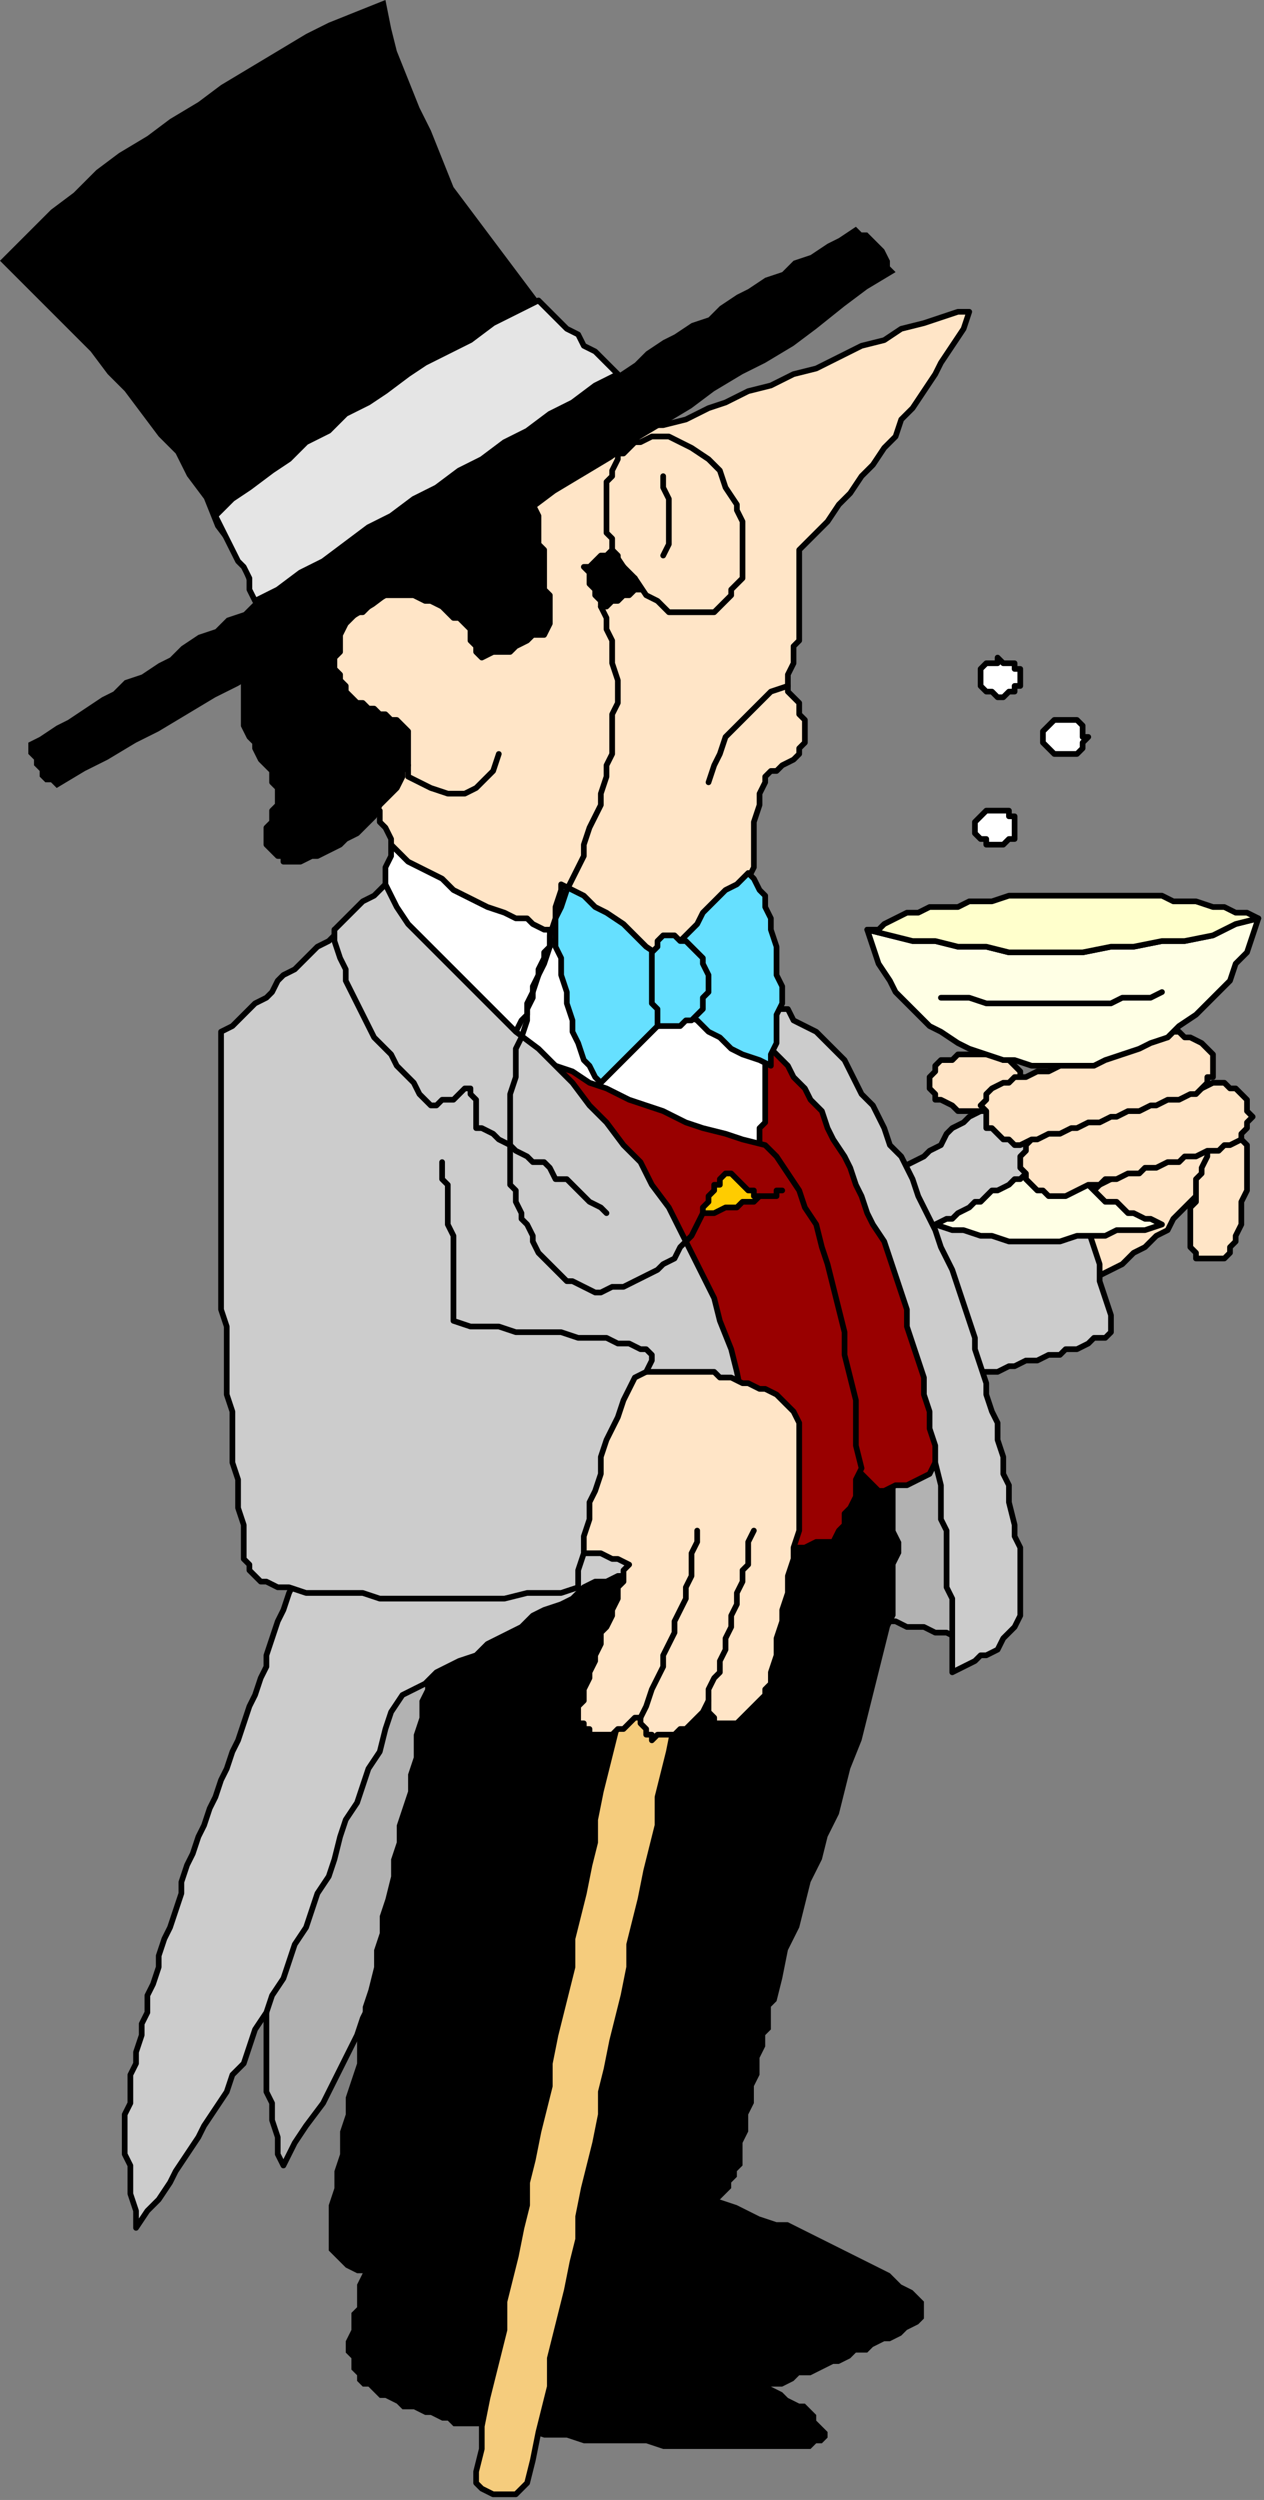 <?xml version="1.0" encoding="UTF-8" standalone="no"?>
<svg
   xmlns:dc="http://purl.org/dc/elements/1.1/"
   xmlns:cc="http://creativecommons.org/ns#"
   xmlns:rdf="http://www.w3.org/1999/02/22-rdf-syntax-ns#"
   xmlns:svg="http://www.w3.org/2000/svg"
   xmlns="http://www.w3.org/2000/svg"
   xmlns:sodipodi="http://sodipodi.sourceforge.net/DTD/sodipodi-0.dtd"
   xmlns:inkscape="http://www.inkscape.org/namespaces/inkscape"
   version="1.0"
   width="59.002mm"
   height="116.681mm"
   id="svg151"
   sodipodi:docname="CMEN114.WMF">
  <rect width="100%" height="100%" fill="#808080" stroke="none"/>
  <sodipodi:namedview
     pagecolor="#ffffff"
     bordercolor="#666666"
     borderopacity="1"
     objecttolerance="10"
     gridtolerance="10"
     guidetolerance="10"
     inkscape:pageopacity="0"
     inkscape:pageshadow="2"
     inkscape:window-width="640"
     inkscape:window-height="480"
     id="namedview153" />
  <defs
     id="defs3">
    <pattern
       id="WMFhbasepattern"
       patternUnits="userSpaceOnUse"
       width="6"
       height="6"
       x="0"
       y="0" />
  </defs>
  <path
     style="fill:#b2b2b2;fill-rule:evenodd;fill-opacity:1;stroke:none;"
     d="  M 48,341   L 48,344   L 48,346   L 47,348   L 47,351   L 47,353   L 47,356   L 47,358   L 47,361   L 47,363   L 47,366   L 47,369   L 48,371   L 48,374   L 49,377   L 49,380   L 50,382   L 52,378   L 54,375   L 57,371   L 59,367   L 61,363   L 63,359   L 64,356   L 66,352   L 68,348   L 69,344   L 71,340   L 72,336   L 73,332   L 74,328   L 75,324   L 76,320   L 76,319   L 76,317   L 77,315   L 77,313   L 77,311   L 78,309   L 78,307   L 78,306   L 79,304   L 79,302   L 79,300   L 79,298   L 80,296   L 80,295   L 80,293   L 80,291   L 79,291   L 78,292   L 76,293   L 74,293   L 72,294   L 70,294   L 69,295   L 68,295   L 67,298   L 65,301   L 64,304   L 63,307   L 62,310   L 60,313   L 59,316   L 58,318   L 57,321   L 56,324   L 54,327   L 53,330   L 52,333   L 51,336   L 49,338   L 48,341  z "
     id="path5" />
  <path
     style="fill:none;stroke:#000000;stroke-width:1px;stroke-linecap:round;stroke-linejoin:round;stroke-miterlimit:4;stroke-dasharray:none;stroke-opacity:1;"
     d="  M 48,341   L 48,341   L 48,344   L 48,346   L 47,348   L 47,351   L 47,353   L 47,356   L 47,358   L 47,361   L 47,363   L 47,366   L 47,369   L 48,371   L 48,374   L 49,377   L 49,380   L 50,382   L 50,382   L 52,378   L 54,375   L 57,371   L 59,367   L 61,363   L 63,359   L 64,356   L 66,352   L 68,348   L 69,344   L 71,340   L 72,336   L 73,332   L 74,328   L 75,324   L 76,320   L 76,320   L 76,319   L 76,317   L 77,315   L 77,313   L 77,311   L 78,309   L 78,307   L 78,306   L 79,304   L 79,302   L 79,300   L 79,298   L 80,296   L 80,295   L 80,293   L 80,291   L 80,291   L 79,291   L 78,292   L 76,293   L 74,293   L 72,294   L 70,294   L 69,295   L 68,295   L 68,295   L 67,298   L 65,301   L 64,304   L 63,307   L 62,310   L 60,313   L 59,316   L 58,318   L 57,321   L 56,324   L 54,327   L 53,330   L 52,333   L 51,336   L 49,338   L 48,341  "
     id="path7" />
  <path
     style="fill:#b2b2b2;fill-rule:evenodd;fill-opacity:1;stroke:none;"
     d="  M 170,251   L 170,253   L 171,256   L 171,258   L 171,261   L 171,263   L 171,265   L 171,268   L 171,270   L 171,272   L 171,275   L 171,277   L 171,280   L 171,282   L 171,284   L 171,287   L 171,289   L 169,289   L 167,288   L 165,288   L 163,287   L 162,287   L 160,287   L 158,286   L 156,286   L 156,284   L 156,283   L 156,281   L 156,279   L 156,277   L 156,276   L 156,274   L 156,272   L 156,270   L 156,269   L 156,267   L 156,265   L 156,263   L 156,262   L 156,260   L 156,258   L 158,257   L 160,256   L 162,256   L 163,255   L 165,254   L 167,253   L 169,252   L 170,251  z "
     id="path9" />
  <path
     style="fill:none;stroke:#000000;stroke-width:1px;stroke-linecap:round;stroke-linejoin:round;stroke-miterlimit:4;stroke-dasharray:none;stroke-opacity:1;"
     d="  M 170,251   L 170,251   L 170,253   L 171,256   L 171,258   L 171,261   L 171,263   L 171,265   L 171,268   L 171,270   L 171,272   L 171,275   L 171,277   L 171,280   L 171,282   L 171,284   L 171,287   L 171,289   L 171,289   L 169,289   L 167,288   L 165,288   L 163,287   L 162,287   L 160,287   L 158,286   L 156,286   L 156,286   L 156,284   L 156,283   L 156,281   L 156,279   L 156,277   L 156,276   L 156,274   L 156,272   L 156,270   L 156,269   L 156,267   L 156,265   L 156,263   L 156,262   L 156,260   L 156,258   L 156,258   L 158,257   L 160,256   L 162,256   L 163,255   L 165,254   L 167,253   L 169,252   L 170,251  "
     id="path11" />
  <path
     style="fill:#ffe5c7;fill-rule:evenodd;fill-opacity:1;stroke:none;"
     d="  M 190,227   L 192,226   L 194,225   L 196,224   L 198,223   L 200,221   L 202,220   L 204,218   L 206,217   L 207,215   L 209,213   L 210,212   L 212,210   L 213,208   L 215,206   L 216,204   L 217,202   L 216,202   L 215,201   L 214,200   L 213,199   L 212,199   L 211,198   L 210,197   L 209,196   L 208,198   L 206,199   L 205,200   L 203,201   L 202,203   L 200,204   L 199,205   L 197,206   L 196,208   L 194,209   L 193,210   L 191,211   L 190,212   L 188,214   L 187,215   L 185,216   L 186,217   L 187,219   L 187,220   L 188,221   L 188,223   L 189,224   L 189,225   L 190,227  z "
     id="path13" />
  <path
     style="fill:none;stroke:#000000;stroke-width:1px;stroke-linecap:round;stroke-linejoin:round;stroke-miterlimit:4;stroke-dasharray:none;stroke-opacity:1;"
     d="  M 190,227   L 190,227   L 192,226   L 194,225   L 196,224   L 198,223   L 200,221   L 202,220   L 204,218   L 206,217   L 207,215   L 209,213   L 210,212   L 212,210   L 213,208   L 215,206   L 216,204   L 217,202   L 217,202   L 216,202   L 215,201   L 214,200   L 213,199   L 212,199   L 211,198   L 210,197   L 209,196   L 209,196   L 208,198   L 206,199   L 205,200   L 203,201   L 202,203   L 200,204   L 199,205   L 197,206   L 196,208   L 194,209   L 193,210   L 191,211   L 190,212   L 188,214   L 187,215   L 185,216   L 185,216   L 186,217   L 187,219   L 187,220   L 188,221   L 188,223   L 189,224   L 189,225   L 190,227  "
     id="path15" />
  <path
     style="fill:#cccccc;fill-rule:evenodd;fill-opacity:1;stroke:none;"
     d="  M 155,209   L 156,208   L 158,207   L 159,206   L 161,205   L 163,204   L 164,203   L 166,202   L 167,200   L 168,199   L 170,198   L 171,197   L 173,196   L 174,195   L 176,194   L 177,193   L 179,192   L 180,194   L 182,196   L 183,199   L 185,201   L 186,203   L 187,206   L 189,208   L 190,211   L 191,214   L 192,217   L 193,220   L 194,223   L 194,226   L 195,229   L 196,232   L 196,235   L 195,236   L 193,236   L 192,237   L 190,238   L 188,238   L 187,239   L 185,239   L 183,240   L 181,240   L 179,241   L 178,241   L 176,242   L 174,242   L 172,242   L 170,242   L 168,242   L 167,240   L 166,238   L 166,236   L 165,234   L 164,232   L 163,230   L 162,228   L 162,226   L 161,223   L 160,221   L 159,219   L 158,217   L 157,215   L 157,213   L 156,211   L 155,209  z "
     id="path17" />
  <path
     style="fill:none;stroke:#000000;stroke-width:1px;stroke-linecap:round;stroke-linejoin:round;stroke-miterlimit:4;stroke-dasharray:none;stroke-opacity:1;"
     d="  M 155,209   L 155,209   L 156,208   L 158,207   L 159,206   L 161,205   L 163,204   L 164,203   L 166,202   L 167,200   L 168,199   L 170,198   L 171,197   L 173,196   L 174,195   L 176,194   L 177,193   L 179,192   L 179,192   L 180,194   L 182,196   L 183,199   L 185,201   L 186,203   L 187,206   L 189,208   L 190,211   L 191,214   L 192,217   L 193,220   L 194,223   L 194,226   L 195,229   L 196,232   L 196,235   L 196,235   L 195,236   L 193,236   L 192,237   L 190,238   L 188,238   L 187,239   L 185,239   L 183,240   L 181,240   L 179,241   L 178,241   L 176,242   L 174,242   L 172,242   L 170,242   L 168,242   L 168,242   L 167,240   L 166,238   L 166,236   L 165,234   L 164,232   L 163,230   L 162,228   L 162,226   L 161,223   L 160,221   L 159,219   L 158,217   L 157,215   L 157,213   L 156,211   L 155,209  "
     id="path19" />
  <path
     style="fill:#ffe5c7;fill-rule:evenodd;fill-opacity:1;stroke:none;"
     d="  M 172,186   L 174,186   L 175,186   L 177,187   L 178,187   L 179,188   L 180,189   L 180,190   L 181,191   L 180,192   L 180,193   L 179,194   L 178,194   L 177,195   L 175,196   L 174,196   L 172,196   L 171,196   L 169,196   L 168,195   L 166,194   L 165,194   L 165,193   L 164,192   L 164,191   L 164,190   L 165,189   L 165,188   L 166,187   L 168,187   L 169,186   L 171,186   L 172,186  z "
     id="path21" />
  <path
     style="fill:none;stroke:#000000;stroke-width:1px;stroke-linecap:round;stroke-linejoin:round;stroke-miterlimit:4;stroke-dasharray:none;stroke-opacity:1;"
     d="  M 172,186   L 172,186   L 174,186   L 175,186   L 177,187   L 178,187   L 179,188   L 180,189   L 180,190   L 181,191   L 181,191   L 180,192   L 180,193   L 179,194   L 178,194   L 177,195   L 175,196   L 174,196   L 172,196   L 172,196   L 171,196   L 169,196   L 168,195   L 166,194   L 165,194   L 165,193   L 164,192   L 164,191   L 164,191   L 164,190   L 165,189   L 165,188   L 166,187   L 168,187   L 169,186   L 171,186   L 172,186  "
     id="path23" />
  <path
     style="fill:#ffffe5;fill-rule:evenodd;fill-opacity:1;stroke:none;"
     d="  M 185,205   L 183,205   L 182,206   L 181,207   L 180,208   L 179,208   L 178,209   L 176,210   L 175,210   L 174,211   L 173,212   L 172,212   L 171,213   L 169,214   L 168,215   L 167,215   L 165,216   L 168,217   L 170,217   L 173,218   L 175,218   L 178,219   L 180,219   L 183,219   L 185,219   L 187,219   L 190,218   L 192,218   L 195,218   L 197,217   L 200,217   L 202,217   L 205,216   L 203,215   L 202,215   L 200,214   L 199,214   L 198,213   L 197,212   L 195,212   L 194,211   L 193,210   L 192,209   L 191,209   L 190,208   L 188,207   L 187,206   L 186,206   L 185,205  z "
     id="path25" />
  <path
     style="fill:none;stroke:#000000;stroke-width:1px;stroke-linecap:round;stroke-linejoin:round;stroke-miterlimit:4;stroke-dasharray:none;stroke-opacity:1;"
     d="  M 185,205   L 185,205   L 183,205   L 182,206   L 181,207   L 180,208   L 179,208   L 178,209   L 176,210   L 175,210   L 174,211   L 173,212   L 172,212   L 171,213   L 169,214   L 168,215   L 167,215   L 165,216   L 165,216   L 168,217   L 170,217   L 173,218   L 175,218   L 178,219   L 180,219   L 183,219   L 185,219   L 187,219   L 190,218   L 192,218   L 195,218   L 197,217   L 200,217   L 202,217   L 205,216   L 205,216   L 203,215   L 202,215   L 200,214   L 199,214   L 198,213   L 197,212   L 195,212   L 194,211   L 193,210   L 192,209   L 191,209   L 190,208   L 188,207   L 187,206   L 186,206   L 185,205  "
     id="path27" />
  <path
     style="fill:#ffe5c7;fill-rule:evenodd;fill-opacity:1;stroke:none;"
     d="  M 218,201   L 219,201   L 219,201   L 220,202   L 220,202   L 220,203   L 220,204   L 220,205   L 220,206   L 220,208   L 220,209   L 220,210   L 219,212   L 219,213   L 219,215   L 219,216   L 218,218   L 218,219   L 217,220   L 217,221   L 216,222   L 215,222   L 215,222   L 214,222   L 213,222   L 212,222   L 211,222   L 211,221   L 210,220   L 210,219   L 210,218   L 210,217   L 210,216   L 210,214   L 210,213   L 211,212   L 211,211   L 211,209   L 211,208   L 212,207   L 212,206   L 213,204   L 213,203   L 214,202   L 215,201   L 215,201   L 216,201   L 217,201   L 218,201  z "
     id="path29" />
  <path
     style="fill:none;stroke:#000000;stroke-width:1px;stroke-linecap:round;stroke-linejoin:round;stroke-miterlimit:4;stroke-dasharray:none;stroke-opacity:1;"
     d="  M 218,201   L 218,201   L 219,201   L 219,201   L 220,202   L 220,202   L 220,203   L 220,204   L 220,205   L 220,206   L 220,206   L 220,208   L 220,209   L 220,210   L 219,212   L 219,213   L 219,215   L 219,216   L 218,218   L 218,218   L 218,219   L 217,220   L 217,221   L 216,222   L 215,222   L 215,222   L 214,222   L 213,222   L 213,222   L 212,222   L 211,222   L 211,221   L 210,220   L 210,219   L 210,218   L 210,217   L 210,216   L 210,216   L 210,214   L 210,213   L 211,212   L 211,211   L 211,209   L 211,208   L 212,207   L 212,206   L 212,206   L 213,204   L 213,203   L 214,202   L 215,201   L 215,201   L 216,201   L 217,201   L 218,201  "
     id="path31" />
  <path
     style="fill:#ffe5c7;fill-rule:evenodd;fill-opacity:1;stroke:none;"
     d="  M 220,195   L 220,195   L 220,196   L 221,197   L 220,198   L 220,199   L 219,200   L 219,201   L 217,202   L 216,202   L 215,203   L 213,203   L 211,204   L 209,204   L 208,205   L 206,205   L 204,206   L 202,206   L 201,207   L 199,207   L 197,208   L 195,208   L 194,209   L 192,209   L 190,210   L 188,211   L 187,211   L 186,211   L 185,211   L 184,210   L 183,210   L 182,209   L 181,208   L 181,207   L 181,207   L 180,206   L 180,205   L 180,204   L 181,203   L 181,202   L 182,201   L 183,200   L 184,200   L 186,199   L 188,199   L 190,198   L 191,198   L 193,197   L 195,197   L 197,196   L 198,196   L 200,195   L 202,195   L 204,194   L 205,194   L 207,193   L 209,193   L 211,192   L 212,192   L 214,191   L 215,191   L 216,191   L 217,192   L 218,192   L 219,193   L 220,194   L 220,195  z "
     id="path33" />
  <path
     style="fill:none;stroke:#000000;stroke-width:1px;stroke-linecap:round;stroke-linejoin:round;stroke-miterlimit:4;stroke-dasharray:none;stroke-opacity:1;"
     d="  M 220,195   L 220,195   L 220,195   L 220,196   L 221,197   L 220,198   L 220,199   L 219,200   L 219,201   L 217,202   L 216,202   L 216,202   L 215,203   L 213,203   L 211,204   L 209,204   L 208,205   L 206,205   L 204,206   L 202,206   L 201,207   L 199,207   L 197,208   L 195,208   L 194,209   L 192,209   L 190,210   L 188,211   L 188,211   L 187,211   L 186,211   L 185,211   L 184,210   L 183,210   L 182,209   L 181,208   L 181,207   L 181,207   L 181,207   L 180,206   L 180,205   L 180,204   L 181,203   L 181,202   L 182,201   L 183,200   L 184,200   L 184,200   L 186,199   L 188,199   L 190,198   L 191,198   L 193,197   L 195,197   L 197,196   L 198,196   L 200,195   L 202,195   L 204,194   L 205,194   L 207,193   L 209,193   L 211,192   L 212,192   L 212,192   L 214,191   L 215,191   L 216,191   L 217,192   L 218,192   L 219,193   L 220,194   L 220,195  "
     id="path35" />
  <path
     style="fill:#ffe5c7;fill-rule:evenodd;fill-opacity:1;stroke:none;"
     d="  M 214,186   L 214,186   L 214,187   L 214,188   L 214,190   L 213,190   L 213,191   L 212,192   L 211,193   L 210,193   L 208,194   L 206,194   L 204,195   L 203,195   L 201,196   L 199,196   L 197,197   L 196,197   L 194,198   L 192,198   L 190,199   L 189,199   L 187,200   L 185,200   L 183,201   L 182,201   L 180,202   L 179,202   L 178,201   L 177,201   L 176,200   L 175,199   L 174,199   L 174,198   L 174,198   L 174,196   L 173,195   L 174,194   L 174,193   L 175,192   L 175,192   L 177,191   L 178,191   L 179,190   L 181,190   L 183,189   L 185,189   L 187,188   L 188,187   L 190,187   L 192,187   L 194,186   L 195,186   L 197,185   L 199,185   L 200,184   L 202,184   L 204,183   L 206,183   L 207,182   L 208,182   L 209,183   L 210,183   L 212,184   L 212,184   L 213,185   L 214,186  z "
     id="path37" />
  <path
     style="fill:none;stroke:#000000;stroke-width:1px;stroke-linecap:round;stroke-linejoin:round;stroke-miterlimit:4;stroke-dasharray:none;stroke-opacity:1;"
     d="  M 214,186   L 214,186   L 214,186   L 214,187   L 214,188   L 214,190   L 213,190   L 213,191   L 212,192   L 211,193   L 210,193   L 210,193   L 208,194   L 206,194   L 204,195   L 203,195   L 201,196   L 199,196   L 197,197   L 196,197   L 194,198   L 192,198   L 190,199   L 189,199   L 187,200   L 185,200   L 183,201   L 182,201   L 182,201   L 180,202   L 179,202   L 178,201   L 177,201   L 176,200   L 175,199   L 174,199   L 174,198   L 174,198   L 174,198   L 174,196   L 173,195   L 174,194   L 174,193   L 175,192   L 175,192   L 177,191   L 178,191   L 178,191   L 179,190   L 181,190   L 183,189   L 185,189   L 187,188   L 188,187   L 190,187   L 192,187   L 194,186   L 195,186   L 197,185   L 199,185   L 200,184   L 202,184   L 204,183   L 206,183   L 206,183   L 207,182   L 208,182   L 209,183   L 210,183   L 212,184   L 212,184   L 213,185   L 214,186  "
     id="path39" />
  <path
     style="fill:#ffffe5;fill-rule:evenodd;fill-opacity:1;stroke:none;"
     d="  M 222,162   L 218,163   L 214,165   L 209,166   L 205,166   L 200,167   L 196,167   L 191,168   L 187,168   L 183,168   L 178,168   L 174,167   L 169,167   L 165,166   L 161,166   L 157,165   L 153,164   L 154,167   L 155,170   L 157,173   L 158,175   L 160,177   L 162,179   L 164,181   L 166,182   L 169,184   L 171,185   L 174,186   L 177,187   L 179,187   L 182,188   L 184,188   L 187,188   L 190,188   L 193,188   L 195,187   L 198,186   L 201,185   L 203,184   L 206,183   L 208,181   L 211,179   L 213,177   L 215,175   L 217,173   L 218,170   L 220,168   L 221,165   L 222,162  z "
     id="path41" />
  <path
     style="fill:none;stroke:#000000;stroke-width:1px;stroke-linecap:round;stroke-linejoin:round;stroke-miterlimit:4;stroke-dasharray:none;stroke-opacity:1;"
     d="  M 222,162   L 222,162   L 218,163   L 214,165   L 209,166   L 205,166   L 200,167   L 196,167   L 191,168   L 187,168   L 183,168   L 178,168   L 174,167   L 169,167   L 165,166   L 161,166   L 157,165   L 153,164   L 153,164   L 154,167   L 155,170   L 157,173   L 158,175   L 160,177   L 162,179   L 164,181   L 166,182   L 169,184   L 171,185   L 174,186   L 177,187   L 179,187   L 182,188   L 184,188   L 187,188   L 187,188   L 190,188   L 193,188   L 195,187   L 198,186   L 201,185   L 203,184   L 206,183   L 208,181   L 211,179   L 213,177   L 215,175   L 217,173   L 218,170   L 220,168   L 221,165   L 222,162  "
     id="path43" />
  <path
     style="fill:#ffffcc;fill-rule:evenodd;fill-opacity:1;stroke:none;"
     d="  M 222,162   L 218,163   L 214,165   L 209,166   L 205,166   L 200,167   L 196,167   L 191,168   L 187,168   L 183,168   L 178,168   L 174,167   L 169,167   L 165,166   L 161,166   L 157,165   L 153,164   L 155,164   L 156,163   L 158,162   L 160,161   L 162,161   L 164,160   L 166,160   L 169,160   L 171,159   L 173,159   L 175,159   L 178,158   L 180,158   L 182,158   L 184,158   L 186,158   L 189,158   L 191,158   L 193,158   L 196,158   L 198,158   L 200,158   L 202,158   L 205,158   L 207,159   L 209,159   L 211,159   L 214,160   L 216,160   L 218,161   L 220,161   L 222,162  z "
     id="path45" />
  <path
     style="fill:none;stroke:#000000;stroke-width:1px;stroke-linecap:round;stroke-linejoin:round;stroke-miterlimit:4;stroke-dasharray:none;stroke-opacity:1;"
     d="  M 222,162   L 222,162   L 218,163   L 214,165   L 209,166   L 205,166   L 200,167   L 196,167   L 191,168   L 187,168   L 183,168   L 178,168   L 174,167   L 169,167   L 165,166   L 161,166   L 157,165   L 153,164   L 153,164   L 155,164   L 156,163   L 158,162   L 160,161   L 162,161   L 164,160   L 166,160   L 169,160   L 171,159   L 173,159   L 175,159   L 178,158   L 180,158   L 182,158   L 184,158   L 186,158   L 186,158   L 189,158   L 191,158   L 193,158   L 196,158   L 198,158   L 200,158   L 202,158   L 205,158   L 207,159   L 209,159   L 211,159   L 214,160   L 216,160   L 218,161   L 220,161   L 222,162  "
     id="path47" />
  <path
     style="fill:none;stroke:#000000;stroke-width:1px;stroke-linecap:round;stroke-linejoin:round;stroke-miterlimit:4;stroke-dasharray:none;stroke-opacity:1;"
     d="  M 205,175   L 205,175   L 203,176   L 201,176   L 198,176   L 196,177   L 194,177   L 191,177   L 189,177   L 186,177   L 184,177   L 181,177   L 178,177   L 176,177   L 174,177   L 171,176   L 169,176   L 166,176  "
     id="path49" />
  <path
     style="fill:#000000;fill-rule:evenodd;fill-opacity:1;stroke:none;"
     d="  M 156,254   L 156,256   L 157,258   L 157,260   L 158,262   L 158,263   L 158,265   L 158,268   L 158,270   L 159,272   L 159,274   L 158,276   L 158,278   L 158,280   L 158,283   L 158,285   L 157,287   L 156,291   L 155,295   L 154,299   L 153,303   L 152,307   L 150,312   L 149,316   L 148,320   L 146,324   L 145,328   L 143,332   L 142,336   L 141,340   L 139,344   L 138,349   L 137,353   L 136,354   L 136,356   L 136,358   L 135,359   L 135,361   L 134,363   L 134,365   L 134,366   L 133,368   L 133,370   L 133,371   L 132,373   L 132,375   L 132,376   L 131,378   L 131,380   L 131,381   L 131,382   L 130,383   L 130,384   L 129,385   L 129,386   L 128,387   L 127,388   L 130,389   L 132,390   L 134,391   L 137,392   L 139,392   L 141,393   L 143,394   L 145,395   L 147,396   L 149,397   L 151,398   L 153,399   L 155,400   L 157,401   L 159,403   L 161,404   L 162,405   L 162,405   L 163,406   L 163,407   L 163,408   L 163,409   L 162,410   L 162,410   L 160,411   L 159,412   L 157,413   L 156,413   L 154,414   L 153,415   L 151,415   L 150,416   L 148,417   L 147,417   L 145,418   L 143,419   L 141,419   L 140,420   L 138,421   L 136,421   L 138,422   L 139,423   L 141,424   L 142,424   L 143,425   L 144,426   L 144,427   L 145,428   L 146,429   L 146,429   L 146,430   L 146,430   L 145,431   L 144,431   L 143,432   L 142,432   L 138,432   L 135,432   L 131,432   L 128,432   L 124,432   L 121,432   L 117,432   L 114,431   L 110,431   L 107,431   L 103,431   L 100,430   L 96,430   L 93,429   L 89,429   L 86,428   L 84,428   L 83,428   L 82,428   L 80,428   L 79,427   L 78,427   L 76,426   L 75,426   L 73,425   L 72,425   L 71,425   L 70,424   L 68,423   L 67,423   L 66,422   L 65,421   L 64,421   L 63,420   L 63,419   L 62,418   L 62,417   L 62,416   L 61,415   L 61,414   L 61,413   L 62,411   L 62,410   L 62,408   L 63,407   L 63,405   L 63,403   L 64,401   L 63,401   L 61,400   L 60,399   L 59,398   L 58,397   L 58,395   L 58,394   L 58,392   L 58,389   L 59,386   L 59,383   L 60,380   L 60,376   L 61,373   L 61,370   L 62,367   L 63,364   L 63,360   L 64,357   L 64,354   L 65,351   L 66,347   L 66,344   L 67,341   L 67,338   L 68,335   L 69,331   L 69,328   L 70,325   L 70,322   L 71,319   L 72,316   L 72,313   L 73,310   L 73,306   L 74,303   L 74,300   L 75,298   L 75,295   L 76,292   L 78,290   L 81,289   L 83,287   L 85,286   L 87,284   L 90,283   L 92,281   L 94,280   L 96,278   L 98,277   L 101,275   L 103,274   L 105,272   L 107,271   L 110,269   L 112,268   L 115,267   L 117,266   L 120,265   L 123,265   L 126,264   L 128,263   L 131,262   L 134,261   L 137,260   L 139,259   L 142,259   L 145,258   L 148,257   L 150,256   L 153,255   L 156,254  z "
     id="path51" />
  <path
     style="fill:#f5cc7d;fill-rule:evenodd;fill-opacity:1;stroke:none;"
     d="  M 109,299   L 109,304   L 108,308   L 107,312   L 106,316   L 105,321   L 105,325   L 104,329   L 103,334   L 102,338   L 101,342   L 101,347   L 100,351   L 99,355   L 98,359   L 97,364   L 97,368   L 96,372   L 95,376   L 94,381   L 93,385   L 93,389   L 92,393   L 91,398   L 90,402   L 89,406   L 89,411   L 88,415   L 87,419   L 86,423   L 85,428   L 85,432   L 84,436   L 84,438   L 85,439   L 87,440   L 88,440   L 89,440   L 91,440   L 92,439   L 93,438   L 94,434   L 95,429   L 96,425   L 97,421   L 97,416   L 98,412   L 99,408   L 100,404   L 101,399   L 102,395   L 102,391   L 103,386   L 104,382   L 105,378   L 106,373   L 106,369   L 107,365   L 108,360   L 109,356   L 110,352   L 111,347   L 111,343   L 112,339   L 113,335   L 114,330   L 115,326   L 116,322   L 116,317   L 117,313   L 118,309   L 119,304   L 120,300   L 118,300   L 117,300   L 116,300   L 114,300   L 113,300   L 112,300   L 111,299   L 109,299  z "
     id="path53" />
  <path
     style="fill:none;stroke:#000000;stroke-width:1px;stroke-linecap:round;stroke-linejoin:round;stroke-miterlimit:4;stroke-dasharray:none;stroke-opacity:1;"
     d="  M 109,299   L 109,299   L 109,304   L 108,308   L 107,312   L 106,316   L 105,321   L 105,325   L 104,329   L 103,334   L 102,338   L 101,342   L 101,347   L 100,351   L 99,355   L 98,359   L 97,364   L 97,368   L 96,372   L 95,376   L 94,381   L 93,385   L 93,389   L 92,393   L 91,398   L 90,402   L 89,406   L 89,411   L 88,415   L 87,419   L 86,423   L 85,428   L 85,432   L 84,436   L 84,436   L 84,438   L 85,439   L 87,440   L 88,440   L 89,440   L 91,440   L 92,439   L 93,438   L 93,438   L 94,434   L 95,429   L 96,425   L 97,421   L 97,416   L 98,412   L 99,408   L 100,404   L 101,399   L 102,395   L 102,391   L 103,386   L 104,382   L 105,378   L 106,373   L 106,369   L 107,365   L 108,360   L 109,356   L 110,352   L 111,347   L 111,343   L 112,339   L 113,335   L 114,330   L 115,326   L 116,322   L 116,317   L 117,313   L 118,309   L 119,304   L 120,300   L 120,300   L 118,300   L 117,300   L 116,300   L 114,300   L 113,300   L 112,300   L 111,299   L 109,299  "
     id="path55" />
  <path
     style="fill:#ffffff;fill-rule:evenodd;fill-opacity:1;stroke:none;"
     d="  M 92,163   L 88,186   L 141,208   L 139,187   L 92,163  z "
     id="path57" />
  <path
     style="fill:none;stroke:#000000;stroke-width:1px;stroke-linecap:round;stroke-linejoin:round;stroke-miterlimit:4;stroke-dasharray:none;stroke-opacity:1;"
     d="  M 92,163   L 88,186   L 141,208   L 139,187   L 92,163  "
     id="path59" />
  <path
     style="fill:#990000;fill-rule:evenodd;fill-opacity:1;stroke:none;"
     d="  M 134,183   L 135,184   L 135,185   L 135,187   L 135,188   L 135,189   L 135,191   L 135,192   L 135,193   L 135,195   L 135,196   L 135,197   L 135,198   L 134,199   L 134,201   L 134,202   L 134,203   L 135,206   L 136,209   L 137,212   L 137,215   L 138,219   L 139,222   L 140,225   L 141,229   L 142,232   L 143,235   L 144,238   L 145,242   L 146,245   L 147,248   L 148,251   L 149,254   L 149,256   L 150,257   L 150,258   L 151,259   L 152,260   L 153,261   L 154,262   L 155,263   L 156,263   L 158,262   L 160,262   L 162,261   L 164,260   L 165,258   L 167,257   L 168,255   L 168,253   L 168,251   L 168,249   L 167,247   L 167,245   L 167,243   L 166,241   L 166,240   L 164,236   L 163,232   L 162,229   L 161,225   L 160,222   L 159,218   L 158,215   L 157,212   L 155,209   L 154,206   L 153,203   L 151,200   L 150,197   L 148,194   L 147,191   L 145,189   L 144,188   L 143,187   L 142,185   L 141,184   L 139,184   L 138,183   L 136,183   L 134,183  z "
     id="path61" />
  <path
     style="fill:none;stroke:#000000;stroke-width:1px;stroke-linecap:round;stroke-linejoin:round;stroke-miterlimit:4;stroke-dasharray:none;stroke-opacity:1;"
     d="  M 134,183   L 134,183   L 135,184   L 135,185   L 135,187   L 135,188   L 135,189   L 135,191   L 135,192   L 135,193   L 135,195   L 135,196   L 135,197   L 135,198   L 134,199   L 134,201   L 134,202   L 134,203   L 134,203   L 135,206   L 136,209   L 137,212   L 137,215   L 138,219   L 139,222   L 140,225   L 141,229   L 142,232   L 143,235   L 144,238   L 145,242   L 146,245   L 147,248   L 148,251   L 149,254   L 149,254   L 149,256   L 150,257   L 150,258   L 151,259   L 152,260   L 153,261   L 154,262   L 155,263   L 155,263   L 156,263   L 158,262   L 160,262   L 162,261   L 164,260   L 165,258   L 167,257   L 168,255   L 168,255   L 168,253   L 168,251   L 168,249   L 167,247   L 167,245   L 167,243   L 166,241   L 166,240   L 166,240   L 164,236   L 163,232   L 162,229   L 161,225   L 160,222   L 159,218   L 158,215   L 157,212   L 155,209   L 154,206   L 153,203   L 151,200   L 150,197   L 148,194   L 147,191   L 145,189   L 145,189   L 144,188   L 143,187   L 142,185   L 141,184   L 139,184   L 138,183   L 136,183   L 134,183  "
     id="path63" />
  <path
     style="fill:#cccccc;fill-rule:evenodd;fill-opacity:1;stroke:none;"
     d="  M 137,178   L 139,178   L 140,180   L 142,181   L 144,182   L 146,184   L 147,185   L 149,187   L 150,189   L 151,191   L 152,193   L 154,195   L 155,197   L 156,199   L 157,202   L 159,204   L 160,206   L 161,208   L 162,211   L 163,213   L 164,215   L 165,217   L 166,220   L 167,222   L 168,224   L 169,227   L 170,230   L 171,233   L 172,236   L 172,238   L 173,241   L 174,244   L 174,246   L 175,249   L 176,251   L 176,254   L 177,257   L 177,260   L 178,262   L 178,265   L 179,269   L 179,271   L 180,273   L 180,276   L 180,278   L 180,281   L 180,283   L 180,285   L 179,287   L 178,288   L 177,289   L 176,291   L 174,292   L 173,292   L 172,293   L 170,294   L 168,295   L 168,293   L 168,291   L 168,289   L 168,287   L 168,286   L 168,284   L 168,282   L 167,280   L 167,278   L 167,276   L 167,274   L 167,272   L 167,270   L 166,268   L 166,267   L 166,265   L 166,262   L 165,258   L 165,255   L 164,252   L 164,249   L 163,246   L 163,243   L 162,240   L 161,237   L 160,234   L 160,231   L 159,228   L 158,225   L 157,222   L 156,219   L 154,216   L 153,214   L 152,211   L 151,209   L 150,206   L 149,204   L 147,201   L 146,199   L 145,196   L 143,194   L 142,192   L 140,190   L 139,188   L 137,186   L 136,185   L 134,184   L 133,183   L 133,182   L 134,182   L 134,181   L 135,180   L 135,180   L 136,179   L 137,178   L 137,178  z "
     id="path65" />
  <path
     style="fill:none;stroke:#000000;stroke-width:1px;stroke-linecap:round;stroke-linejoin:round;stroke-miterlimit:4;stroke-dasharray:none;stroke-opacity:1;"
     d="  M 137,178   L 137,178   L 139,178   L 140,180   L 142,181   L 144,182   L 146,184   L 147,185   L 149,187   L 150,189   L 150,189   L 151,191   L 152,193   L 154,195   L 155,197   L 156,199   L 157,202   L 159,204   L 160,206   L 161,208   L 162,211   L 163,213   L 164,215   L 165,217   L 166,220   L 167,222   L 168,224   L 168,224   L 169,227   L 170,230   L 171,233   L 172,236   L 172,238   L 173,241   L 174,244   L 174,246   L 175,249   L 176,251   L 176,254   L 177,257   L 177,260   L 178,262   L 178,265   L 179,269   L 179,269   L 179,271   L 180,273   L 180,276   L 180,278   L 180,281   L 180,283   L 180,285   L 179,287   L 179,287   L 178,288   L 177,289   L 176,291   L 174,292   L 173,292   L 172,293   L 170,294   L 168,295   L 168,295   L 168,293   L 168,291   L 168,289   L 168,287   L 168,286   L 168,284   L 168,282   L 167,280   L 167,278   L 167,276   L 167,274   L 167,272   L 167,270   L 166,268   L 166,267   L 166,265   L 166,265   L 166,262   L 165,258   L 165,255   L 164,252   L 164,249   L 163,246   L 163,243   L 162,240   L 161,237   L 160,234   L 160,231   L 159,228   L 158,225   L 157,222   L 156,219   L 154,216   L 154,216   L 153,214   L 152,211   L 151,209   L 150,206   L 149,204   L 147,201   L 146,199   L 145,196   L 143,194   L 142,192   L 140,190   L 139,188   L 137,186   L 136,185   L 134,184   L 133,183   L 133,183   L 133,182   L 134,182   L 134,181   L 135,180   L 135,180   L 136,179   L 137,178   L 137,178  "
     id="path67" />
  <path
     style="fill:#990000;fill-rule:evenodd;fill-opacity:1;stroke:none;"
     d="  M 82,178   L 85,180   L 88,182   L 91,184   L 95,186   L 98,188   L 101,189   L 104,191   L 107,192   L 111,194   L 114,195   L 117,196   L 121,198   L 124,199   L 128,200   L 131,201   L 135,202   L 137,204   L 139,207   L 141,210   L 142,213   L 144,216   L 145,220   L 146,223   L 147,227   L 148,231   L 149,235   L 149,239   L 150,243   L 151,247   L 151,251   L 151,255   L 152,259   L 151,261   L 151,263   L 151,264   L 150,266   L 149,267   L 149,269   L 148,270   L 147,272   L 144,272   L 142,273   L 140,273   L 138,273   L 135,274   L 133,274   L 131,274   L 129,274   L 127,271   L 126,268   L 124,265   L 123,262   L 121,259   L 120,256   L 118,253   L 117,250   L 116,247   L 114,244   L 113,241   L 111,238   L 110,235   L 108,232   L 107,229   L 105,226   L 104,223   L 102,220   L 101,217   L 100,214   L 98,211   L 97,208   L 95,205   L 94,202   L 92,199   L 91,196   L 89,193   L 88,190   L 86,187   L 85,184   L 83,181   L 82,178  z "
     id="path69" />
  <path
     style="fill:none;stroke:#000000;stroke-width:1px;stroke-linecap:round;stroke-linejoin:round;stroke-miterlimit:4;stroke-dasharray:none;stroke-opacity:1;"
     d="  M 82,178   L 82,178   L 85,180   L 88,182   L 91,184   L 95,186   L 98,188   L 101,189   L 104,191   L 107,192   L 111,194   L 114,195   L 117,196   L 121,198   L 124,199   L 128,200   L 131,201   L 135,202   L 135,202   L 137,204   L 139,207   L 141,210   L 142,213   L 144,216   L 145,220   L 146,223   L 147,227   L 148,231   L 149,235   L 149,239   L 150,243   L 151,247   L 151,251   L 151,255   L 152,259   L 152,259   L 151,261   L 151,263   L 151,264   L 150,266   L 149,267   L 149,269   L 148,270   L 147,272   L 147,272   L 144,272   L 142,273   L 140,273   L 138,273   L 135,274   L 133,274   L 131,274   L 129,274   L 129,274   L 127,271   L 126,268   L 124,265   L 123,262   L 121,259   L 120,256   L 118,253   L 117,250   L 116,247   L 114,244   L 113,241   L 111,238   L 110,235   L 108,232   L 107,229   L 105,226   L 104,223   L 102,220   L 101,217   L 100,214   L 98,211   L 97,208   L 95,205   L 94,202   L 92,199   L 91,196   L 89,193   L 88,190   L 86,187   L 85,184   L 83,181   L 82,178  "
     id="path71" />
  <path
     style="fill:#ffcc00;fill-rule:evenodd;fill-opacity:1;stroke:none;"
     d="  M 124,214   L 124,213   L 125,212   L 125,211   L 126,210   L 126,209   L 127,209   L 127,208   L 128,207   L 129,207   L 130,208   L 130,208   L 131,209   L 132,210   L 133,210   L 133,211   L 134,211   L 133,212   L 131,212   L 130,213   L 129,213   L 128,213   L 126,214   L 125,214   L 124,214  z "
     id="path73" />
  <path
     style="fill:none;stroke:#000000;stroke-width:1px;stroke-linecap:round;stroke-linejoin:round;stroke-miterlimit:4;stroke-dasharray:none;stroke-opacity:1;"
     d="  M 124,214   L 124,214   L 124,213   L 125,212   L 125,211   L 126,210   L 126,209   L 127,209   L 127,208   L 128,207   L 128,207   L 129,207   L 130,208   L 130,208   L 131,209   L 132,210   L 133,210   L 133,211   L 134,211   L 134,211   L 133,212   L 131,212   L 130,213   L 129,213   L 128,213   L 126,214   L 125,214   L 124,214  "
     id="path75" />
  <path
     style="fill:none;stroke:#000000;stroke-width:1px;stroke-linecap:round;stroke-linejoin:round;stroke-miterlimit:4;stroke-dasharray:none;stroke-opacity:1;"
     d="  M 138,210   L 138,210   L 138,210   L 137,210   L 137,211   L 136,211   L 136,211   L 135,211   L 134,211   L 134,211  "
     id="path77" />
  <path
     style="fill:#ffe5c7;fill-rule:evenodd;fill-opacity:1;stroke:none;"
     d="  M 114,75   L 117,75   L 121,74   L 125,72   L 128,71   L 132,69   L 136,68   L 140,66   L 144,65   L 148,63   L 152,61   L 156,60   L 159,58   L 163,57   L 166,56   L 169,55   L 171,55   L 170,58   L 168,61   L 166,64   L 165,66   L 163,69   L 161,72   L 159,74   L 158,77   L 156,79   L 154,82   L 152,84   L 150,87   L 148,89   L 146,92   L 144,94   L 141,97   L 141,98   L 141,100   L 141,102   L 141,103   L 141,105   L 141,107   L 141,108   L 141,110   L 141,111   L 141,113   L 140,114   L 140,116   L 140,117   L 139,119   L 139,120   L 139,121   L 139,122   L 140,123   L 141,124   L 141,126   L 142,127   L 142,128   L 142,130   L 142,131   L 141,132   L 141,133   L 140,134   L 138,135   L 137,136   L 136,136   L 135,137   L 135,138   L 134,140   L 134,142   L 133,145   L 133,147   L 133,149   L 133,151   L 133,153   L 132,155   L 131,157   L 131,159   L 130,161   L 129,163   L 128,165   L 126,167   L 125,169   L 123,170   L 120,170   L 118,169   L 115,169   L 112,169   L 109,168   L 106,168   L 103,167   L 101,167   L 98,166   L 95,166   L 92,165   L 90,165   L 87,164   L 84,164   L 81,163   L 78,163   L 77,161   L 76,160   L 75,158   L 74,157   L 73,155   L 72,154   L 71,152   L 70,151   L 69,149   L 69,148   L 68,146   L 67,145   L 67,143   L 66,142   L 66,140   L 65,139   L 65,137   L 64,135   L 63,133   L 62,131   L 61,129   L 60,127   L 59,126   L 58,124   L 57,122   L 57,120   L 56,118   L 55,116   L 54,114   L 53,112   L 52,111   L 51,109   L 55,107   L 59,105   L 63,102   L 67,100   L 71,98   L 75,96   L 79,94   L 83,92   L 87,90   L 91,88   L 94,86   L 98,84   L 102,82   L 106,80   L 110,77   L 114,75  z "
     id="path79" />
  <path
     style="fill:none;stroke:#000000;stroke-width:1px;stroke-linecap:round;stroke-linejoin:round;stroke-miterlimit:4;stroke-dasharray:none;stroke-opacity:1;"
     d="  M 114,75   L 114,75   L 117,75   L 121,74   L 125,72   L 128,71   L 132,69   L 136,68   L 140,66   L 144,65   L 148,63   L 152,61   L 156,60   L 159,58   L 163,57   L 166,56   L 169,55   L 171,55   L 171,55   L 170,58   L 168,61   L 166,64   L 165,66   L 163,69   L 161,72   L 159,74   L 158,77   L 156,79   L 154,82   L 152,84   L 150,87   L 148,89   L 146,92   L 144,94   L 141,97   L 141,97   L 141,98   L 141,100   L 141,102   L 141,103   L 141,105   L 141,107   L 141,108   L 141,110   L 141,111   L 141,113   L 140,114   L 140,116   L 140,117   L 139,119   L 139,120   L 139,121   L 139,121   L 139,122   L 140,123   L 141,124   L 141,126   L 142,127   L 142,128   L 142,130   L 142,131   L 142,131   L 141,132   L 141,133   L 140,134   L 138,135   L 137,136   L 136,136   L 135,137   L 135,138   L 135,138   L 134,140   L 134,142   L 133,145   L 133,147   L 133,149   L 133,151   L 133,153   L 132,155   L 132,155   L 131,157   L 131,159   L 130,161   L 129,163   L 128,165   L 126,167   L 125,169   L 123,170   L 123,170   L 120,170   L 118,169   L 115,169   L 112,169   L 109,168   L 106,168   L 103,167   L 101,167   L 98,166   L 95,166   L 92,165   L 90,165   L 87,164   L 84,164   L 81,163   L 78,163   L 78,163   L 77,161   L 76,160   L 75,158   L 74,157   L 73,155   L 72,154   L 71,152   L 70,151   L 69,149   L 69,148   L 68,146   L 67,145   L 67,143   L 66,142   L 66,140   L 65,139   L 65,139   L 65,137   L 64,135   L 63,133   L 62,131   L 61,129   L 60,127   L 59,126   L 58,124   L 57,122   L 57,120   L 56,118   L 55,116   L 54,114   L 53,112   L 52,111   L 51,109   L 51,109   L 55,107   L 59,105   L 63,102   L 67,100   L 71,98   L 75,96   L 79,94   L 83,92   L 87,90   L 91,88   L 94,86   L 98,84   L 102,82   L 106,80   L 110,77   L 114,75  "
     id="path81" />
  <path
     style="fill:none;stroke:#000000;stroke-width:1px;stroke-linecap:round;stroke-linejoin:round;stroke-miterlimit:4;stroke-dasharray:none;stroke-opacity:1;"
     d="  M 125,138   L 125,138   L 126,135   L 127,133   L 128,130   L 130,128   L 132,126   L 134,124   L 136,122   L 139,121  "
     id="path83" />
  <path
     style="fill:#000000;fill-rule:evenodd;fill-opacity:1;stroke:none;"
     d="  M 94,84   L 94,86   L 94,88   L 94,89   L 95,91   L 95,93   L 95,94   L 95,96   L 96,97   L 96,99   L 96,101   L 96,102   L 96,104   L 97,105   L 97,107   L 97,109   L 97,110   L 96,112   L 94,112   L 93,113   L 91,114   L 90,115   L 88,115   L 87,115   L 85,116   L 84,115   L 84,114   L 83,113   L 83,111   L 82,110   L 81,109   L 80,109   L 79,108   L 78,107   L 76,106   L 75,106   L 73,105   L 71,105   L 70,105   L 68,105   L 66,106   L 65,107   L 64,108   L 63,108   L 62,109   L 61,110   L 60,112   L 60,113   L 60,115   L 59,116   L 59,117   L 59,118   L 60,119   L 60,120   L 61,121   L 61,122   L 62,123   L 63,124   L 64,124   L 65,125   L 66,125   L 67,126   L 68,126   L 69,127   L 70,127   L 71,128   L 72,129   L 72,130   L 72,131   L 72,132   L 72,133   L 72,134   L 72,135   L 71,136   L 71,137   L 70,139   L 69,140   L 68,141   L 67,142   L 66,144   L 65,145   L 64,146   L 63,147   L 61,148   L 60,149   L 58,150   L 56,151   L 55,151   L 53,152   L 52,152   L 51,152   L 50,152   L 50,151   L 49,151   L 48,150   L 48,150   L 47,149   L 47,148   L 47,146   L 48,145   L 48,144   L 48,143   L 49,142   L 49,141   L 49,139   L 48,138   L 48,136   L 47,135   L 46,134   L 45,132   L 45,131   L 44,130   L 43,128   L 43,126   L 43,125   L 43,123   L 43,121   L 43,119   L 44,118   L 44,116   L 44,114   L 48,112   L 51,110   L 54,108   L 57,106   L 60,105   L 63,103   L 66,101   L 69,99   L 72,97   L 75,95   L 78,94   L 81,92   L 85,90   L 88,88   L 91,86   L 94,84  z "
     id="path85" />
  <path
     style="fill:none;stroke:#000000;stroke-width:1px;stroke-linecap:round;stroke-linejoin:round;stroke-miterlimit:4;stroke-dasharray:none;stroke-opacity:1;"
     d="  M 94,84   L 94,84   L 94,86   L 94,88   L 94,89   L 95,91   L 95,93   L 95,94   L 95,96   L 96,97   L 96,99   L 96,101   L 96,102   L 96,104   L 97,105   L 97,107   L 97,109   L 97,110   L 97,110   L 96,112   L 94,112   L 93,113   L 91,114   L 90,115   L 88,115   L 87,115   L 85,116   L 85,116   L 84,115   L 84,114   L 83,113   L 83,111   L 82,110   L 81,109   L 80,109   L 79,108   L 79,108   L 78,107   L 76,106   L 75,106   L 73,105   L 71,105   L 70,105   L 68,105   L 66,106   L 66,106   L 65,107   L 64,108   L 63,108   L 62,109   L 61,110   L 60,112   L 60,113   L 60,115   L 60,115   L 59,116   L 59,117   L 59,118   L 60,119   L 60,120   L 61,121   L 61,122   L 62,123   L 62,123   L 63,124   L 64,124   L 65,125   L 66,125   L 67,126   L 68,126   L 69,127   L 70,127   L 70,127   L 71,128   L 72,129   L 72,130   L 72,131   L 72,132   L 72,133   L 72,134   L 72,135   L 72,135   L 71,136   L 71,137   L 70,139   L 69,140   L 68,141   L 67,142   L 66,144   L 65,145   L 65,145   L 64,146   L 63,147   L 61,148   L 60,149   L 58,150   L 56,151   L 55,151   L 53,152   L 53,152   L 52,152   L 51,152   L 50,152   L 50,151   L 49,151   L 48,150   L 48,150   L 47,149   L 47,149   L 47,148   L 47,146   L 48,145   L 48,144   L 48,143   L 49,142   L 49,141   L 49,139   L 49,139   L 48,138   L 48,136   L 47,135   L 46,134   L 45,132   L 45,131   L 44,130   L 43,128   L 43,128   L 43,126   L 43,125   L 43,123   L 43,121   L 43,119   L 44,118   L 44,116   L 44,114   L 44,114   L 48,112   L 51,110   L 54,108   L 57,106   L 60,105   L 63,103   L 66,101   L 69,99   L 72,97   L 75,95   L 78,94   L 81,92   L 85,90   L 88,88   L 91,86   L 94,84  "
     id="path87" />
  <path
     style="fill:none;stroke:#000000;stroke-width:1px;stroke-linecap:round;stroke-linejoin:round;stroke-miterlimit:4;stroke-dasharray:none;stroke-opacity:1;"
     d="  M 88,133   L 88,133   L 87,136   L 84,139   L 82,140   L 79,140   L 76,139   L 74,138   L 72,137   L 72,135  "
     id="path89" />
  <path
     style="fill:#ffe5c7;fill-rule:evenodd;fill-opacity:1;stroke:none;"
     d="  M 113,78   L 115,77   L 118,77   L 120,78   L 122,79   L 125,81   L 127,83   L 128,86   L 130,89   L 130,90   L 131,92   L 131,93   L 131,95   L 131,96   L 131,98   L 131,99   L 131,101   L 131,102   L 130,103   L 129,104   L 129,105   L 128,106   L 127,107   L 126,108   L 125,108   L 123,108   L 120,108   L 118,108   L 116,106   L 114,105   L 112,102   L 110,100   L 108,97   L 108,95   L 107,94   L 107,92   L 107,91   L 107,89   L 107,88   L 107,86   L 107,85   L 108,84   L 108,83   L 109,81   L 109,80   L 110,80   L 111,79   L 112,78   L 113,78  z "
     id="path91" />
  <path
     style="fill:none;stroke:#000000;stroke-width:1px;stroke-linecap:round;stroke-linejoin:round;stroke-miterlimit:4;stroke-dasharray:none;stroke-opacity:1;"
     d="  M 113,78   L 113,78   L 115,77   L 118,77   L 120,78   L 122,79   L 125,81   L 127,83   L 128,86   L 130,89   L 130,89   L 130,90   L 131,92   L 131,93   L 131,95   L 131,96   L 131,98   L 131,99   L 131,101   L 131,102   L 130,103   L 129,104   L 129,105   L 128,106   L 127,107   L 126,108   L 125,108   L 125,108   L 123,108   L 120,108   L 118,108   L 116,106   L 114,105   L 112,102   L 110,100   L 108,97   L 108,97   L 108,95   L 107,94   L 107,92   L 107,91   L 107,89   L 107,88   L 107,86   L 107,85   L 108,84   L 108,83   L 109,81   L 109,80   L 110,80   L 111,79   L 112,78   L 113,78  "
     id="path93" />
  <path
     style="fill:none;stroke:#000000;stroke-width:1px;stroke-linecap:round;stroke-linejoin:round;stroke-miterlimit:4;stroke-dasharray:none;stroke-opacity:1;"
     d="  M 117,84   L 117,84   L 117,86   L 118,88   L 118,89   L 118,91   L 118,93   L 118,94   L 118,96   L 117,98  "
     id="path95" />
  <path
     style="fill:#000000;fill-rule:evenodd;fill-opacity:1;stroke:none;"
     d="  M 113,104   L 112,104   L 111,105   L 110,105   L 110,105   L 109,106   L 108,106   L 107,107   L 106,107   L 106,106   L 105,105   L 105,104   L 105,104   L 104,103   L 104,102   L 104,101   L 103,100   L 104,100   L 105,99   L 105,99   L 106,98   L 106,98   L 107,98   L 108,97   L 108,97   L 109,98   L 109,99   L 110,100   L 110,101   L 111,102   L 112,102   L 112,103   L 113,104  z "
     id="path97" />
  <path
     style="fill:none;stroke:#000000;stroke-width:1px;stroke-linecap:round;stroke-linejoin:round;stroke-miterlimit:4;stroke-dasharray:none;stroke-opacity:1;"
     d="  M 113,104   L 113,104   L 112,104   L 111,105   L 110,105   L 110,105   L 109,106   L 108,106   L 107,107   L 106,107   L 106,107   L 106,106   L 105,105   L 105,104   L 105,104   L 104,103   L 104,102   L 104,101   L 103,100   L 103,100   L 104,100   L 105,99   L 105,99   L 106,98   L 106,98   L 107,98   L 108,97   L 108,97   L 108,97   L 109,98   L 109,99   L 110,100   L 110,101   L 111,102   L 112,102   L 112,103   L 113,104  "
     id="path99" />
  <path
     style="fill:#ffffff;fill-rule:evenodd;fill-opacity:1;stroke:none;"
     d="  M 176,116   L 177,117   L 178,117   L 178,117   L 179,117   L 179,118   L 180,118   L 180,119   L 180,120   L 180,120   L 180,121   L 179,121   L 179,122   L 178,122   L 178,122   L 177,123   L 176,123   L 176,123   L 175,122   L 174,122   L 174,122   L 173,121   L 173,121   L 173,120   L 173,120   L 173,119   L 173,118   L 173,118   L 174,117   L 174,117   L 175,117   L 176,117   L 176,116  z "
     id="path101" />
  <path
     style="fill:none;stroke:#000000;stroke-width:1px;stroke-linecap:round;stroke-linejoin:round;stroke-miterlimit:4;stroke-dasharray:none;stroke-opacity:1;"
     d="  M 176,116   L 176,116   L 177,117   L 178,117   L 178,117   L 179,117   L 179,118   L 180,118   L 180,119   L 180,120   L 180,120   L 180,120   L 180,121   L 179,121   L 179,122   L 178,122   L 178,122   L 177,123   L 176,123   L 176,123   L 176,123   L 175,122   L 174,122   L 174,122   L 173,121   L 173,121   L 173,120   L 173,120   L 173,120   L 173,119   L 173,118   L 173,118   L 174,117   L 174,117   L 175,117   L 176,117   L 176,116  "
     id="path103" />
  <path
     style="fill:#ffffff;fill-rule:evenodd;fill-opacity:1;stroke:none;"
     d="  M 188,127   L 189,127   L 189,127   L 190,127   L 191,128   L 191,128   L 191,129   L 191,130   L 192,130   L 191,131   L 191,131   L 191,132   L 191,132   L 190,133   L 189,133   L 189,133   L 188,133   L 187,133   L 186,133   L 186,133   L 185,132   L 185,132   L 184,131   L 184,131   L 184,130   L 184,130   L 184,129   L 185,128   L 185,128   L 186,127   L 186,127   L 187,127   L 188,127  z "
     id="path105" />
  <path
     style="fill:none;stroke:#000000;stroke-width:1px;stroke-linecap:round;stroke-linejoin:round;stroke-miterlimit:4;stroke-dasharray:none;stroke-opacity:1;"
     d="  M 188,127   L 188,127   L 189,127   L 189,127   L 190,127   L 191,128   L 191,128   L 191,129   L 191,130   L 192,130   L 192,130   L 191,131   L 191,131   L 191,132   L 191,132   L 190,133   L 189,133   L 189,133   L 188,133   L 188,133   L 187,133   L 186,133   L 186,133   L 185,132   L 185,132   L 184,131   L 184,131   L 184,130   L 184,130   L 184,130   L 184,129   L 185,128   L 185,128   L 186,127   L 186,127   L 187,127   L 188,127  "
     id="path107" />
  <path
     style="fill:#ffffff;fill-rule:evenodd;fill-opacity:1;stroke:none;"
     d="  M 176,143   L 177,143   L 177,143   L 178,143   L 178,144   L 179,144   L 179,145   L 179,145   L 179,146   L 179,146   L 179,147   L 179,148   L 178,148   L 178,148   L 177,149   L 177,149   L 176,149   L 175,149   L 174,149   L 174,148   L 173,148   L 173,148   L 172,147   L 172,146   L 172,146   L 172,145   L 172,145   L 173,144   L 173,144   L 174,143   L 174,143   L 175,143   L 176,143  z "
     id="path109" />
  <path
     style="fill:none;stroke:#000000;stroke-width:1px;stroke-linecap:round;stroke-linejoin:round;stroke-miterlimit:4;stroke-dasharray:none;stroke-opacity:1;"
     d="  M 176,143   L 176,143   L 177,143   L 177,143   L 178,143   L 178,144   L 179,144   L 179,145   L 179,145   L 179,146   L 179,146   L 179,146   L 179,147   L 179,148   L 178,148   L 178,148   L 177,149   L 177,149   L 176,149   L 176,149   L 175,149   L 174,149   L 174,148   L 173,148   L 173,148   L 172,147   L 172,146   L 172,146   L 172,146   L 172,145   L 172,145   L 173,144   L 173,144   L 174,143   L 174,143   L 175,143   L 176,143  "
     id="path111" />
  <path
     style="fill:#000000;fill-rule:evenodd;fill-opacity:1;stroke:none;"
     d="  M 109,66   L 106,63   L 102,60   L 99,57   L 95,53   L 92,49   L 89,45   L 86,41   L 83,37   L 80,33   L 78,28   L 76,23   L 74,19   L 72,14   L 70,9   L 69,5   L 68,0   L 63,2   L 58,4   L 54,6   L 49,9   L 44,12   L 39,15   L 35,18   L 30,21   L 26,24   L 21,27   L 17,30   L 13,34   L 9,37   L 6,40   L 3,43   L 0,46   L 3,49   L 6,52   L 10,56   L 13,59   L 16,62   L 19,66   L 22,69   L 25,73   L 28,77   L 31,80   L 33,84   L 36,88   L 38,93   L 41,97   L 43,101   L 45,106   L 43,108   L 40,109   L 38,111   L 35,112   L 32,114   L 30,116   L 28,117   L 25,119   L 22,120   L 20,122   L 18,123   L 15,125   L 12,127   L 10,128   L 7,130   L 5,131   L 5,133   L 6,134   L 6,135   L 7,136   L 7,137   L 8,138   L 9,138   L 10,139   L 15,136   L 19,134   L 24,131   L 28,129   L 33,126   L 38,123   L 42,121   L 47,118   L 52,115   L 56,112   L 61,110   L 66,107   L 70,104   L 75,101   L 80,99   L 84,96   L 89,93   L 94,90   L 98,87   L 103,84   L 108,81   L 112,78   L 117,75   L 122,72   L 126,69   L 131,66   L 135,64   L 140,61   L 144,58   L 149,54   L 153,51   L 158,48   L 157,47   L 157,46   L 156,44   L 155,43   L 154,42   L 153,41   L 152,41   L 151,40   L 148,42   L 146,43   L 143,45   L 140,46   L 138,48   L 135,49   L 132,51   L 130,52   L 127,54   L 125,56   L 122,57   L 119,59   L 117,60   L 114,62   L 112,64   L 109,66  z "
     id="path113" />
  <path
     style="fill:#e5e5e5;fill-rule:evenodd;fill-opacity:1;stroke:none;"
     d="  M 95,53   L 91,55   L 87,57   L 83,60   L 79,62   L 75,64   L 72,66   L 68,69   L 65,71   L 61,73   L 58,76   L 54,78   L 51,81   L 48,83   L 44,86   L 41,88   L 38,91   L 39,93   L 40,95   L 41,97   L 42,99   L 43,100   L 44,102   L 44,104   L 45,106   L 49,104   L 53,101   L 57,99   L 61,96   L 65,93   L 69,91   L 73,88   L 77,86   L 81,83   L 85,81   L 89,78   L 93,76   L 97,73   L 101,71   L 105,68   L 109,66   L 107,64   L 105,62   L 103,61   L 102,59   L 100,58   L 98,56   L 97,55   L 95,53  z "
     id="path115" />
  <path
     style="fill:none;stroke:#000000;stroke-width:1px;stroke-linecap:round;stroke-linejoin:round;stroke-miterlimit:4;stroke-dasharray:none;stroke-opacity:1;"
     d="  M 95,53   L 95,53   L 91,55   L 87,57   L 83,60   L 79,62   L 75,64   L 72,66   L 68,69   L 65,71   L 61,73   L 58,76   L 54,78   L 51,81   L 48,83   L 44,86   L 41,88   L 38,91   L 38,91   L 39,93   L 40,95   L 41,97   L 42,99   L 43,100   L 44,102   L 44,104   L 45,106   L 45,106   L 49,104   L 53,101   L 57,99   L 61,96   L 65,93   L 69,91   L 73,88   L 77,86   L 81,83   L 85,81   L 89,78   L 93,76   L 97,73   L 101,71   L 105,68   L 109,66   L 109,66   L 107,64   L 105,62   L 103,61   L 102,59   L 100,58   L 98,56   L 97,55   L 95,53  "
     id="path117" />
  <path
     style="fill:#ffffff;fill-rule:evenodd;fill-opacity:1;stroke:none;"
     d="  M 69,149   L 69,151   L 68,153   L 68,155   L 68,157   L 68,159   L 67,161   L 67,163   L 66,165   L 68,166   L 69,168   L 71,169   L 72,170   L 74,171   L 75,173   L 77,174   L 78,175   L 80,177   L 81,178   L 83,179   L 84,181   L 85,182   L 87,183   L 88,184   L 90,186   L 90,184   L 91,183   L 91,182   L 92,180   L 93,179   L 93,178   L 94,176   L 94,175   L 94,174   L 95,172   L 95,171   L 96,169   L 96,168   L 97,167   L 97,165   L 97,164   L 96,164   L 94,163   L 93,162   L 91,162   L 89,161   L 86,160   L 84,159   L 82,158   L 80,157   L 78,155   L 76,154   L 74,153   L 72,152   L 71,151   L 70,150   L 69,149  z "
     id="path119" />
  <path
     style="fill:none;stroke:#000000;stroke-width:1px;stroke-linecap:round;stroke-linejoin:round;stroke-miterlimit:4;stroke-dasharray:none;stroke-opacity:1;"
     d="  M 69,149   L 69,149   L 69,151   L 68,153   L 68,155   L 68,157   L 68,159   L 67,161   L 67,163   L 66,165   L 66,165   L 68,166   L 69,168   L 71,169   L 72,170   L 74,171   L 75,173   L 77,174   L 78,175   L 80,177   L 81,178   L 83,179   L 84,181   L 85,182   L 87,183   L 88,184   L 90,186   L 90,186   L 90,184   L 91,183   L 91,182   L 92,180   L 93,179   L 93,178   L 94,176   L 94,175   L 94,174   L 95,172   L 95,171   L 96,169   L 96,168   L 97,167   L 97,165   L 97,164   L 97,164   L 96,164   L 94,163   L 93,162   L 91,162   L 89,161   L 86,160   L 84,159   L 82,158   L 80,157   L 78,155   L 76,154   L 74,153   L 72,152   L 71,151   L 70,150   L 69,149  "
     id="path121" />
  <path
     style="fill:#66e0ff;fill-rule:evenodd;fill-opacity:1;stroke:none;"
     d="  M 117,169   L 119,167   L 121,165   L 123,163   L 124,161   L 126,159   L 128,157   L 130,156   L 132,154   L 133,155   L 134,157   L 135,158   L 135,160   L 136,162   L 136,164   L 137,167   L 137,169   L 137,172   L 138,174   L 138,177   L 137,179   L 137,182   L 137,184   L 136,186   L 136,188   L 134,187   L 131,186   L 129,185   L 127,183   L 125,182   L 123,180   L 121,179   L 119,177   L 117,179   L 116,181   L 114,183   L 113,184   L 111,186   L 109,188   L 108,189   L 106,191   L 105,190   L 104,188   L 103,187   L 102,184   L 101,182   L 101,180   L 100,177   L 100,175   L 99,172   L 99,169   L 98,167   L 98,164   L 98,162   L 98,160   L 99,157   L 99,156   L 101,157   L 103,158   L 105,160   L 107,161   L 110,163   L 112,165   L 114,167   L 117,169  z "
     id="path123" />
  <path
     style="fill:none;stroke:#000000;stroke-width:1px;stroke-linecap:round;stroke-linejoin:round;stroke-miterlimit:4;stroke-dasharray:none;stroke-opacity:1;"
     d="  M 117,169   L 117,169   L 119,167   L 121,165   L 123,163   L 124,161   L 126,159   L 128,157   L 130,156   L 132,154   L 132,154   L 133,155   L 134,157   L 135,158   L 135,160   L 136,162   L 136,164   L 137,167   L 137,169   L 137,172   L 138,174   L 138,177   L 137,179   L 137,182   L 137,184   L 136,186   L 136,188   L 136,188   L 134,187   L 131,186   L 129,185   L 127,183   L 125,182   L 123,180   L 121,179   L 119,177   L 119,177   L 117,179   L 116,181   L 114,183   L 113,184   L 111,186   L 109,188   L 108,189   L 106,191   L 106,191   L 105,190   L 104,188   L 103,187   L 102,184   L 101,182   L 101,180   L 100,177   L 100,175   L 99,172   L 99,169   L 98,167   L 98,164   L 98,162   L 98,160   L 99,157   L 99,156   L 99,156   L 101,157   L 103,158   L 105,160   L 107,161   L 110,163   L 112,165   L 114,167   L 117,169  "
     id="path125" />
  <path
     style="fill:#66e0ff;fill-rule:evenodd;fill-opacity:1;stroke:none;"
     d="  M 119,165   L 120,166   L 121,166   L 122,167   L 123,168   L 124,169   L 124,170   L 125,172   L 125,173   L 125,175   L 124,176   L 124,178   L 123,179   L 122,180   L 121,180   L 120,181   L 119,181   L 118,181   L 117,181   L 116,181   L 116,180   L 116,178   L 115,177   L 115,175   L 115,174   L 115,172   L 115,170   L 115,168   L 116,167   L 116,166   L 117,165   L 118,165   L 119,165  z "
     id="path127" />
  <path
     style="fill:none;stroke:#000000;stroke-width:1px;stroke-linecap:round;stroke-linejoin:round;stroke-miterlimit:4;stroke-dasharray:none;stroke-opacity:1;"
     d="  M 119,165   L 119,165   L 120,166   L 121,166   L 122,167   L 123,168   L 124,169   L 124,170   L 125,172   L 125,173   L 125,173   L 125,175   L 124,176   L 124,178   L 123,179   L 122,180   L 121,180   L 120,181   L 119,181   L 119,181   L 118,181   L 117,181   L 116,181   L 116,180   L 116,178   L 115,177   L 115,175   L 115,174   L 115,174   L 115,172   L 115,170   L 115,168   L 116,167   L 116,166   L 117,165   L 118,165   L 119,165  "
     id="path129" />
  <path
     style="fill:#cccccc;fill-rule:evenodd;fill-opacity:1;stroke:none;"
     d="  M 54,274   L 53,276   L 52,279   L 51,281   L 50,284   L 49,286   L 48,289   L 47,292   L 47,294   L 46,296   L 45,299   L 44,301   L 43,304   L 42,307   L 41,309   L 40,312   L 39,314   L 38,317   L 37,319   L 36,322   L 35,324   L 34,327   L 33,329   L 32,332   L 32,334   L 31,337   L 30,340   L 29,342   L 28,345   L 28,347   L 27,350   L 26,352   L 26,355   L 25,357   L 25,359   L 24,362   L 24,364   L 23,366   L 23,368   L 23,371   L 22,373   L 22,375   L 22,377   L 22,380   L 23,382   L 23,385   L 23,387   L 24,390   L 24,393   L 26,390   L 28,388   L 30,385   L 31,383   L 33,380   L 35,377   L 36,375   L 38,372   L 40,369   L 41,366   L 43,364   L 44,361   L 45,358   L 47,355   L 48,352   L 50,349   L 51,346   L 52,343   L 54,340   L 55,337   L 56,334   L 58,331   L 59,328   L 60,324   L 61,321   L 63,318   L 64,315   L 65,312   L 67,309   L 68,305   L 69,302   L 71,299   L 73,298   L 75,297   L 77,295   L 79,294   L 81,293   L 84,292   L 86,290   L 88,289   L 90,288   L 92,287   L 94,285   L 96,284   L 99,283   L 101,282   L 103,280   L 105,279   L 107,279   L 109,278   L 112,278   L 114,277   L 116,277   L 118,276   L 119,276   L 121,275   L 123,275   L 125,274   L 127,273   L 128,272   L 130,272   L 132,271   L 133,270   L 135,268   L 134,264   L 134,260   L 133,255   L 132,251   L 131,247   L 130,242   L 129,238   L 127,233   L 126,229   L 124,225   L 122,221   L 120,217   L 118,213   L 115,209   L 113,205   L 110,202   L 107,198   L 104,195   L 101,191   L 98,188   L 95,185   L 91,182   L 88,179   L 85,176   L 82,173   L 79,170   L 77,168   L 74,165   L 72,163   L 70,160   L 69,158   L 68,156   L 67,157   L 66,158   L 64,159   L 63,160   L 62,161   L 61,162   L 60,163   L 59,164   L 59,167   L 58,170   L 58,174   L 58,177   L 58,181   L 58,184   L 57,187   L 57,191   L 57,195   L 57,198   L 57,202   L 57,206   L 56,209   L 56,213   L 56,217   L 56,220   L 56,224   L 56,228   L 56,232   L 55,235   L 55,239   L 55,242   L 55,246   L 55,249   L 55,252   L 55,256   L 54,259   L 54,262   L 54,265   L 54,268   L 54,271   L 54,274  z "
     id="path131" />
  <path
     style="fill:none;stroke:#000000;stroke-width:1px;stroke-linecap:round;stroke-linejoin:round;stroke-miterlimit:4;stroke-dasharray:none;stroke-opacity:1;"
     d="  M 54,274   L 54,274   L 53,276   L 52,279   L 51,281   L 50,284   L 49,286   L 48,289   L 47,292   L 47,294   L 46,296   L 45,299   L 44,301   L 43,304   L 42,307   L 41,309   L 40,312   L 39,314   L 38,317   L 37,319   L 36,322   L 35,324   L 34,327   L 33,329   L 32,332   L 32,334   L 31,337   L 30,340   L 29,342   L 28,345   L 28,347   L 27,350   L 26,352   L 26,355   L 26,355   L 25,357   L 25,359   L 24,362   L 24,364   L 23,366   L 23,368   L 23,371   L 22,373   L 22,375   L 22,377   L 22,380   L 23,382   L 23,385   L 23,387   L 24,390   L 24,393   L 24,393   L 26,390   L 28,388   L 30,385   L 31,383   L 33,380   L 35,377   L 36,375   L 38,372   L 40,369   L 41,366   L 43,364   L 44,361   L 45,358   L 47,355   L 48,352   L 50,349   L 51,346   L 52,343   L 54,340   L 55,337   L 56,334   L 58,331   L 59,328   L 60,324   L 61,321   L 63,318   L 64,315   L 65,312   L 67,309   L 68,305   L 69,302   L 71,299   L 71,299   L 73,298   L 75,297   L 77,295   L 79,294   L 81,293   L 84,292   L 86,290   L 88,289   L 90,288   L 92,287   L 94,285   L 96,284   L 99,283   L 101,282   L 103,280   L 105,279   L 105,279   L 107,279   L 109,278   L 112,278   L 114,277   L 116,277   L 118,276   L 119,276   L 121,275   L 123,275   L 125,274   L 127,273   L 128,272   L 130,272   L 132,271   L 133,270   L 135,268   L 135,268   L 134,264   L 134,260   L 133,255   L 132,251   L 131,247   L 130,242   L 129,238   L 127,233   L 126,229   L 124,225   L 122,221   L 120,217   L 118,213   L 115,209   L 113,205   L 110,202   L 110,202   L 107,198   L 104,195   L 101,191   L 98,188   L 95,185   L 91,182   L 88,179   L 85,176   L 82,173   L 79,170   L 77,168   L 74,165   L 72,163   L 70,160   L 69,158   L 68,156   L 68,156   L 67,157   L 66,158   L 64,159   L 63,160   L 62,161   L 61,162   L 60,163   L 59,164   L 59,164   L 59,167   L 58,170   L 58,174   L 58,177   L 58,181   L 58,184   L 57,187   L 57,191   L 57,195   L 57,198   L 57,202   L 57,206   L 56,209   L 56,213   L 56,217   L 56,220   L 56,224   L 56,228   L 56,232   L 55,235   L 55,239   L 55,242   L 55,246   L 55,249   L 55,252   L 55,256   L 54,259   L 54,262   L 54,265   L 54,268   L 54,271   L 54,274  "
     id="path133" />
  <path
     style="fill:#ffe5c7;fill-rule:evenodd;fill-opacity:1;stroke:none;"
     d="  M 107,242   L 108,242   L 110,242   L 112,242   L 113,242   L 115,242   L 117,242   L 119,242   L 120,242   L 122,242   L 124,242   L 126,242   L 127,243   L 129,243   L 131,244   L 132,244   L 134,245   L 135,245   L 137,246   L 138,247   L 139,248   L 140,249   L 141,251   L 141,252   L 141,253   L 141,256   L 141,259   L 141,262   L 141,265   L 141,267   L 141,270   L 140,273   L 140,275   L 139,278   L 139,281   L 138,284   L 138,286   L 137,289   L 137,292   L 136,295   L 136,297   L 135,298   L 135,299   L 134,300   L 133,301   L 132,302   L 131,303   L 130,304   L 129,304   L 128,304   L 128,304   L 127,304   L 126,304   L 126,303   L 125,302   L 125,301   L 125,300   L 124,302   L 123,303   L 122,304   L 121,305   L 120,305   L 119,306   L 117,306   L 116,306   L 115,307   L 115,306   L 114,306   L 114,306   L 114,305   L 113,304   L 113,304   L 113,303   L 112,303   L 111,304   L 110,305   L 109,305   L 108,306   L 107,306   L 106,306   L 105,306   L 104,306   L 104,305   L 103,305   L 103,304   L 102,304   L 102,303   L 102,302   L 102,301   L 103,300   L 103,298   L 104,296   L 104,295   L 105,293   L 105,292   L 106,290   L 106,288   L 107,287   L 108,285   L 108,284   L 109,282   L 109,280   L 110,279   L 110,277   L 111,276   L 109,275   L 108,275   L 106,274   L 105,274   L 103,274   L 101,273   L 100,273   L 99,272   L 99,271   L 100,269   L 100,267   L 101,265   L 101,263   L 102,261   L 102,259   L 103,257   L 103,255   L 104,254   L 104,252   L 105,250   L 105,248   L 106,246   L 106,244   L 107,242  z "
     id="path135" />
  <path
     style="fill:none;stroke:#000000;stroke-width:1px;stroke-linecap:round;stroke-linejoin:round;stroke-miterlimit:4;stroke-dasharray:none;stroke-opacity:1;"
     d="  M 107,242   L 107,242   L 108,242   L 110,242   L 112,242   L 113,242   L 115,242   L 117,242   L 119,242   L 120,242   L 122,242   L 124,242   L 126,242   L 127,243   L 129,243   L 131,244   L 132,244   L 134,245   L 134,245   L 135,245   L 137,246   L 138,247   L 139,248   L 140,249   L 141,251   L 141,252   L 141,253   L 141,253   L 141,256   L 141,259   L 141,262   L 141,265   L 141,267   L 141,270   L 140,273   L 140,275   L 139,278   L 139,281   L 138,284   L 138,286   L 137,289   L 137,292   L 136,295   L 136,297   L 136,297   L 135,298   L 135,299   L 134,300   L 133,301   L 132,302   L 131,303   L 130,304   L 129,304   L 129,304   L 128,304   L 128,304   L 127,304   L 126,304   L 126,303   L 125,302   L 125,301   L 125,300   L 125,300   L 124,302   L 123,303   L 122,304   L 121,305   L 120,305   L 119,306   L 117,306   L 116,306   L 116,306   L 115,307   L 115,306   L 114,306   L 114,306   L 114,305   L 113,304   L 113,304   L 113,303   L 113,303   L 112,303   L 111,304   L 110,305   L 109,305   L 108,306   L 107,306   L 106,306   L 105,306   L 105,306   L 104,306   L 104,305   L 103,305   L 103,304   L 102,304   L 102,303   L 102,302   L 102,301   L 102,301   L 103,300   L 103,298   L 104,296   L 104,295   L 105,293   L 105,292   L 106,290   L 106,288   L 107,287   L 108,285   L 108,284   L 109,282   L 109,280   L 110,279   L 110,277   L 111,276   L 111,276   L 109,275   L 108,275   L 106,274   L 105,274   L 103,274   L 101,273   L 100,273   L 99,272   L 99,272   L 99,271   L 100,269   L 100,267   L 101,265   L 101,263   L 102,261   L 102,259   L 103,257   L 103,255   L 104,254   L 104,252   L 105,250   L 105,248   L 106,246   L 106,244   L 107,242  "
     id="path137" />
  <path
     style="fill:none;stroke:#000000;stroke-width:1px;stroke-linecap:round;stroke-linejoin:round;stroke-miterlimit:4;stroke-dasharray:none;stroke-opacity:1;"
     d="  M 123,270   L 123,270   L 123,272   L 122,274   L 122,276   L 122,278   L 121,280   L 121,282   L 120,284   L 119,286   L 119,288   L 118,290   L 117,292   L 117,294   L 116,296   L 115,298   L 114,301   L 113,303  "
     id="path139" />
  <path
     style="fill:none;stroke:#000000;stroke-width:1px;stroke-linecap:round;stroke-linejoin:round;stroke-miterlimit:4;stroke-dasharray:none;stroke-opacity:1;"
     d="  M 133,270   L 133,270   L 132,272   L 132,274   L 132,276   L 131,277   L 131,279   L 130,281   L 130,283   L 129,285   L 129,287   L 128,289   L 128,291   L 127,293   L 127,295   L 126,296   L 125,298   L 125,300  "
     id="path141" />
  <path
     style="fill:#cccccc;fill-rule:evenodd;fill-opacity:1;stroke:none;"
     d="  M 59,165   L 58,166   L 56,167   L 55,168   L 54,169   L 53,170   L 52,171   L 50,172   L 49,173   L 48,175   L 47,176   L 45,177   L 44,178   L 43,179   L 42,180   L 41,181   L 39,182   L 39,185   L 39,187   L 39,190   L 39,193   L 39,196   L 39,199   L 39,201   L 39,204   L 39,207   L 39,210   L 39,213   L 39,216   L 39,219   L 39,222   L 39,225   L 39,228   L 39,231   L 40,234   L 40,237   L 40,240   L 40,243   L 40,246   L 41,249   L 41,252   L 41,255   L 41,258   L 42,261   L 42,264   L 42,266   L 43,269   L 43,272   L 43,275   L 44,276   L 44,277   L 45,278   L 46,279   L 47,279   L 49,280   L 50,280   L 51,280   L 54,281   L 57,281   L 61,281   L 64,281   L 67,282   L 70,282   L 73,282   L 77,282   L 80,282   L 83,282   L 86,282   L 89,282   L 93,281   L 96,281   L 99,281   L 102,280   L 102,277   L 103,274   L 103,271   L 104,268   L 104,265   L 105,263   L 106,260   L 106,257   L 107,254   L 108,252   L 109,250   L 110,247   L 111,245   L 112,243   L 114,242   L 115,240   L 115,239   L 114,238   L 113,238   L 111,237   L 109,237   L 107,236   L 105,236   L 102,236   L 99,235   L 97,235   L 94,235   L 91,235   L 88,234   L 85,234   L 83,234   L 80,233   L 80,231   L 80,229   L 80,227   L 80,226   L 80,224   L 80,222   L 80,220   L 80,218   L 79,216   L 79,214   L 79,212   L 79,211   L 79,209   L 78,208   L 78,206   L 78,205   L 77,202   L 76,200   L 74,197   L 73,195   L 72,192   L 71,190   L 70,187   L 69,185   L 67,182   L 66,180   L 65,178   L 64,175   L 63,173   L 61,170   L 60,168   L 59,165  z "
     id="path143" />
  <path
     style="fill:none;stroke:#000000;stroke-width:1px;stroke-linecap:round;stroke-linejoin:round;stroke-miterlimit:4;stroke-dasharray:none;stroke-opacity:1;"
     d="  M 59,165   L 59,165   L 58,166   L 56,167   L 55,168   L 54,169   L 53,170   L 52,171   L 50,172   L 49,173   L 48,175   L 47,176   L 45,177   L 44,178   L 43,179   L 42,180   L 41,181   L 39,182   L 39,182   L 39,185   L 39,187   L 39,190   L 39,193   L 39,196   L 39,199   L 39,201   L 39,204   L 39,207   L 39,210   L 39,213   L 39,216   L 39,219   L 39,222   L 39,225   L 39,228   L 39,231   L 40,234   L 40,237   L 40,240   L 40,243   L 40,246   L 41,249   L 41,252   L 41,255   L 41,258   L 42,261   L 42,264   L 42,266   L 43,269   L 43,272   L 43,275   L 43,275   L 44,276   L 44,277   L 45,278   L 46,279   L 47,279   L 49,280   L 50,280   L 51,280   L 51,280   L 54,281   L 57,281   L 61,281   L 64,281   L 67,282   L 70,282   L 73,282   L 77,282   L 80,282   L 83,282   L 86,282   L 89,282   L 93,281   L 96,281   L 99,281   L 102,280   L 102,280   L 102,277   L 103,274   L 103,271   L 104,268   L 104,265   L 105,263   L 106,260   L 106,257   L 107,254   L 108,252   L 109,250   L 110,247   L 111,245   L 112,243   L 114,242   L 115,240   L 115,240   L 115,239   L 114,238   L 113,238   L 111,237   L 109,237   L 107,236   L 105,236   L 102,236   L 99,235   L 97,235   L 94,235   L 91,235   L 88,234   L 85,234   L 83,234   L 80,233   L 80,233   L 80,231   L 80,229   L 80,227   L 80,226   L 80,224   L 80,222   L 80,220   L 80,218   L 79,216   L 79,214   L 79,212   L 79,211   L 79,209   L 78,208   L 78,206   L 78,205  "
     id="path145" />
  <path
     style="fill:none;stroke:#000000;stroke-width:1px;stroke-linecap:round;stroke-linejoin:round;stroke-miterlimit:4;stroke-dasharray:none;stroke-opacity:1;"
     d="  M 107,214   L 107,214   L 106,213   L 104,212   L 103,211   L 101,209   L 100,208   L 98,208   L 97,206   L 96,205   L 94,205   L 93,204   L 91,203   L 90,202   L 88,201   L 87,200   L 85,199   L 84,199   L 84,199   L 84,198   L 84,197   L 84,196   L 84,195   L 84,194   L 84,194   L 83,193   L 83,192   L 83,192   L 82,192   L 81,193   L 81,193   L 80,194   L 79,194   L 78,194   L 77,195   L 76,195   L 76,195   L 74,193   L 73,191   L 72,190   L 70,188   L 69,186   L 68,185   L 66,183   L 65,181   L 64,179   L 63,177   L 62,175   L 61,173   L 61,171   L 60,169   L 59,166   L 59,164  "
     id="path147" />
  <path
     style="fill:none;stroke:#000000;stroke-width:1px;stroke-linecap:round;stroke-linejoin:round;stroke-miterlimit:4;stroke-dasharray:none;stroke-opacity:1;"
     d="  M 106,107   L 106,107   L 107,109   L 107,111   L 108,113   L 108,115   L 108,117   L 109,120   L 109,122   L 109,124   L 109,124   L 108,126   L 108,128   L 108,131   L 108,133   L 107,135   L 107,137   L 106,140   L 106,142   L 105,144   L 104,146   L 103,149   L 103,151   L 102,153   L 101,155   L 100,157   L 99,160   L 99,160   L 98,162   L 97,165   L 97,167   L 96,170   L 95,172   L 94,175   L 93,177   L 93,180   L 92,183   L 91,185   L 91,188   L 91,190   L 90,193   L 90,196   L 90,198   L 90,201   L 90,201   L 90,203   L 90,204   L 90,206   L 90,207   L 90,209   L 91,210   L 91,212   L 92,214   L 92,215   L 93,216   L 94,218   L 94,219   L 95,221   L 96,222   L 97,223   L 98,224   L 98,224   L 100,226   L 101,226   L 103,227   L 105,228   L 106,228   L 108,227   L 110,227   L 112,226   L 112,226   L 114,225   L 116,224   L 117,223   L 119,222   L 120,220   L 122,218   L 123,216   L 124,214  "
     id="path149" />
</svg>
